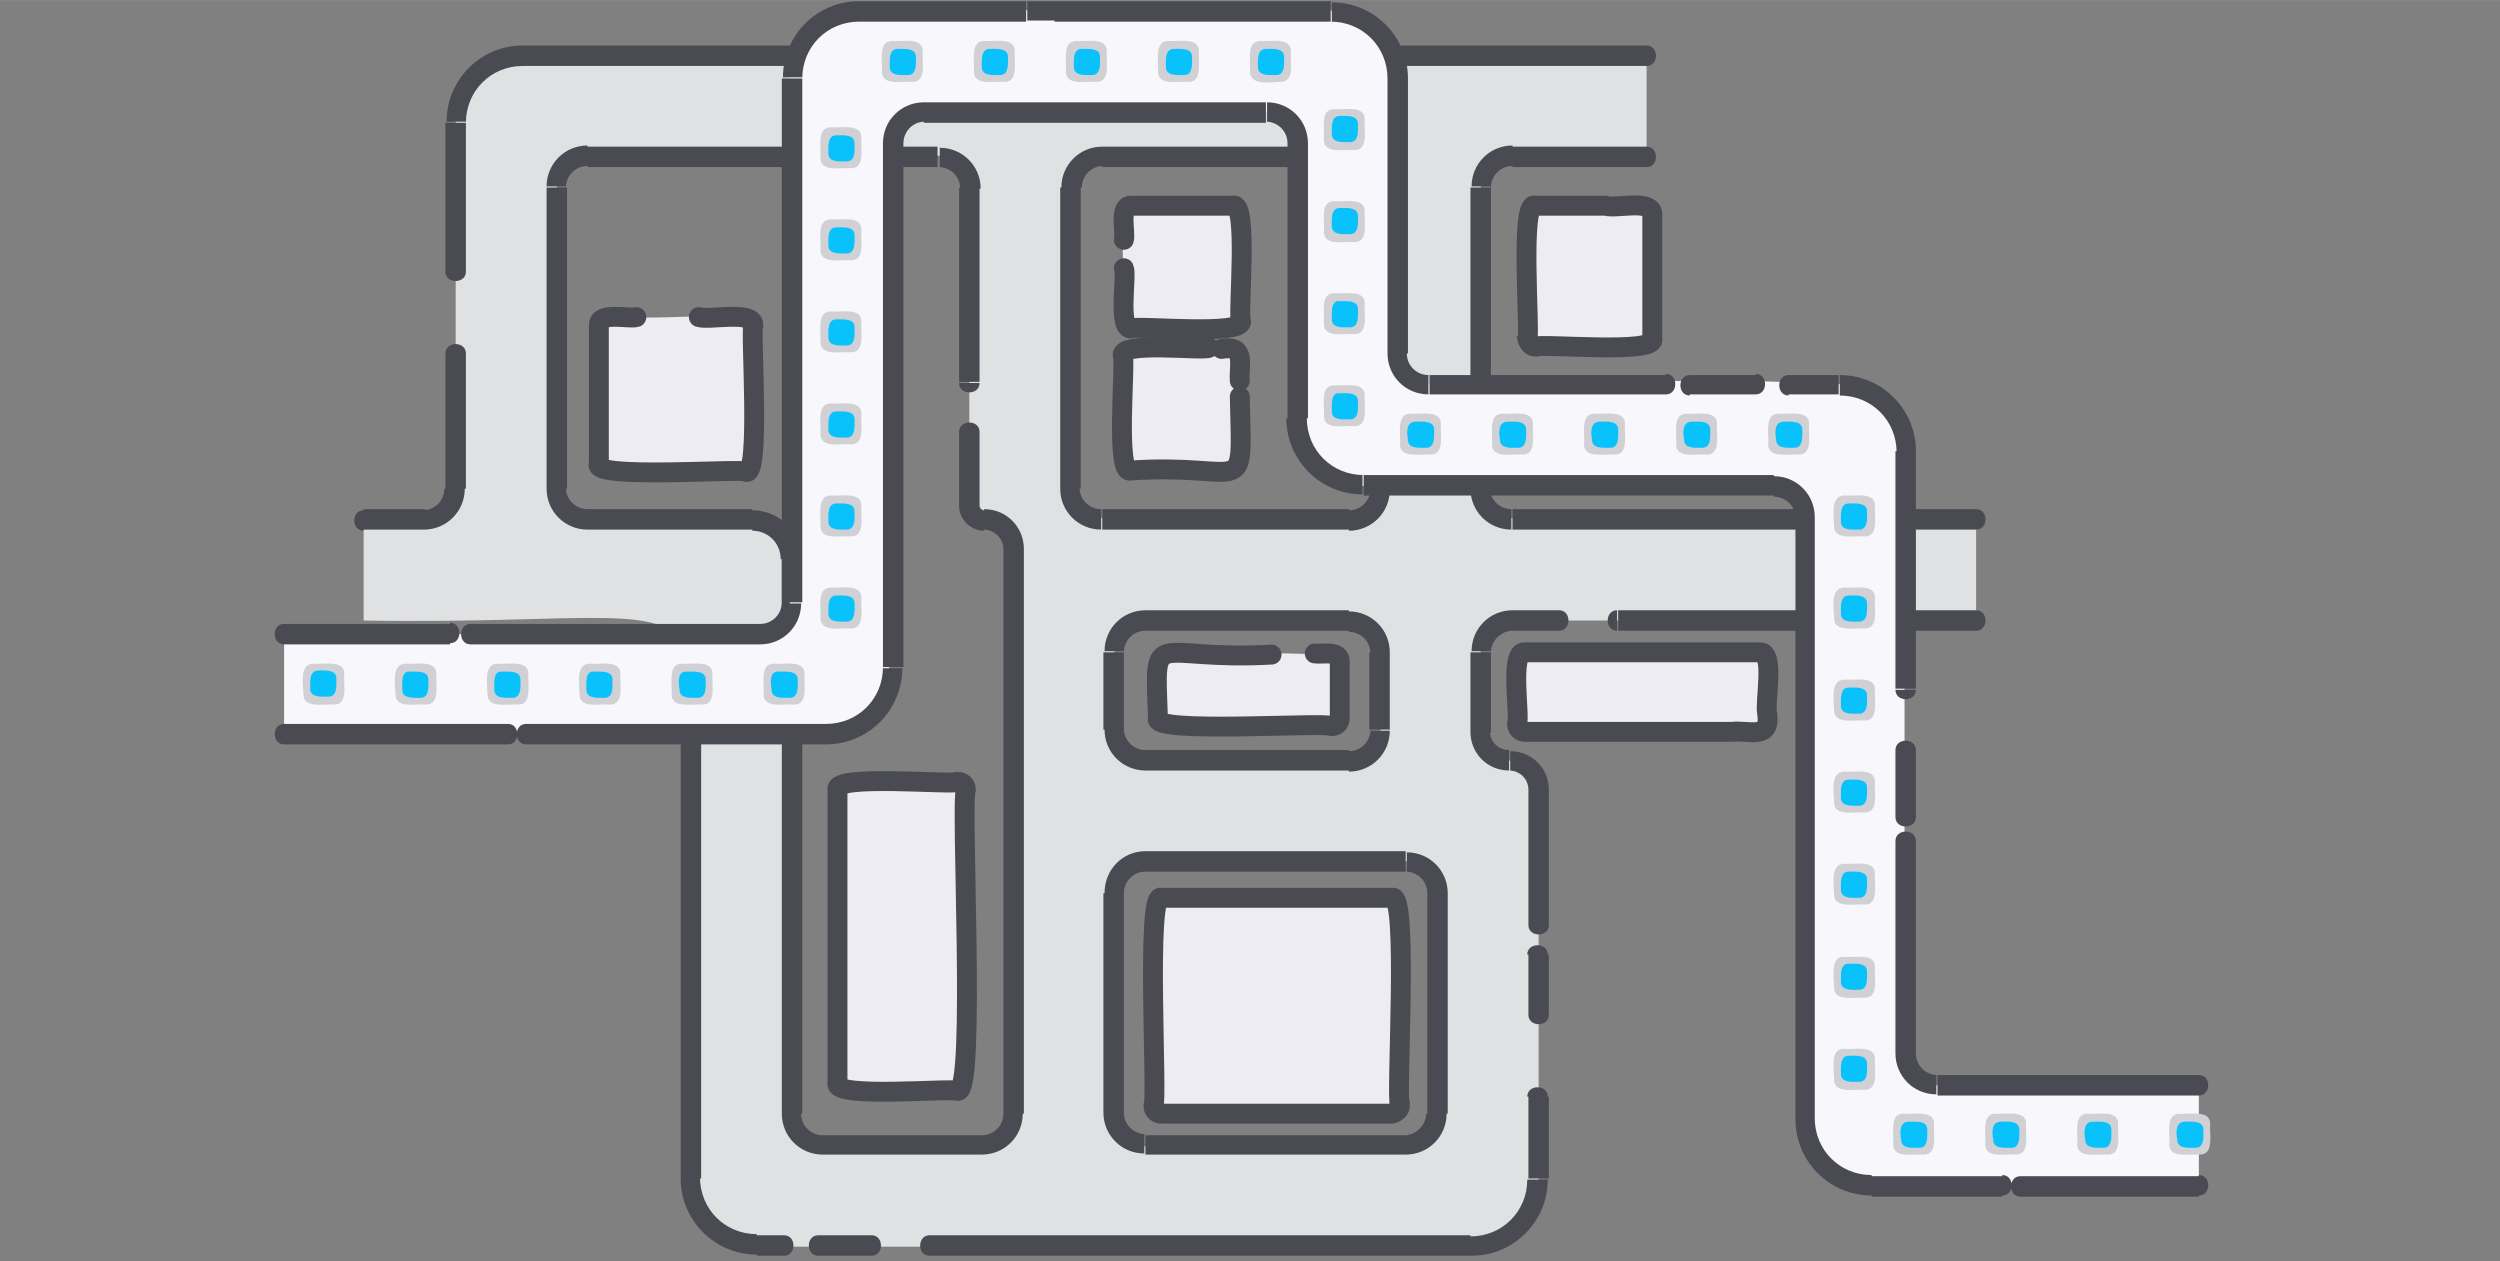 <svg xmlns="http://www.w3.org/2000/svg" version="1.1" id="Layer_1" x="0px" y="0px" viewBox="0.0 0.0 220.0 111.0" style="enable-background:new 0 0 220 111;" xml:space="preserve" width="218" height="110">
<rect x="0.0" y="0.0" width="220.0" height="111.0" fill="#808080" stroke="none"/>
<style type="text/css">
	.st0{fill-rule:evenodd;clip-rule:evenodd;fill:#E0E1E2;}
	.st1{fill:#4A4A52;}
	.st2{fill:#ECECF2;}
	.st3{fill:none;stroke:#4A4A52;stroke-width:1.75;stroke-linecap:round;}
	.st4{fill:#F7F7FC;}
	.st5{fill:#D0D0D5;}
	.st6{fill:#09C2FC;}
</style>
<path class="st0" d="M130.3,16.5c0.6,40.9-8.2,26.8,43.6,29.2v8.9h-40.8c-1.5,0-2.8,1.2-2.8,2.8c-0.9,15.1,3.7,6.2,5.1,11.6  c0,0,0,34.8,0,34.8c0,3.2-2.6,5.9-5.9,5.9c0,0-62.8,0-62.8,0c-3.2,0-5.9-2.6-5.9-5.9C58.3,45.5,72.6,55.3,32,54.6v-8.9  c2.4-0.3,8.2,1.2,8.1-2.8c0,0,0-32.2,0-32.2c0-3.2,2.6-5.9,5.9-5.9h98.9v8.9h-11.8C131.6,13.8,130.3,15,130.3,16.5z M49,16.1  c0-1.3,1.1-2.4,2.4-2.4h31.5c1.3,0,2.4,1.1,2.4,2.4v29.6c0.1,0,0.2,0,0.3,0c1.2-0.1,4-0.2,3.7,3.9l-0.2,48.8c0,1.3-1.1,2.4-2.4,2.4  c0,0-14.7,0-14.7,0c-5.1,2.4-1.2-49.5-2.4-50.6c0-4-1.5-4.4-4.4-4.4c0,0-12.3,0.1-12.3,0.1c-2,0-4.1,0-4.1-3.9L49,16.1z M94,16.5  c0-1.5,1.2-2.8,2.8-2.8c34.2,0.1,22.7-4.6,24.7,29.3c0,1.5-1.2,2.8-2.8,2.8C84.5,45.7,95.9,50.4,94,16.5z M98,78.2  c0-1.3,1.1-2.4,2.4-2.4h23.7c1.3,0,2.4,1.1,2.4,2.4v20.1c0,1.3-1.1,2.4-2.4,2.4C93.8,99,98.2,109.4,98,78.2z M100.8,54.7  c-4.3-0.1-2.4,7.2-2.8,9.6c0,1.5,1.2,2.8,2.8,2.8h17.9c1.5,0,2.8-1.2,2.8-2.8c-0.4-2.4,1.5-9.7-2.8-9.6  C118.7,54.7,100.8,54.7,100.8,54.7z" />
<path class="st1" d="M61.7,55.9c0-1.1-1.8-1.1-1.8,0H61.7z M89.2,54.6h-0.9l0,0H89.2z M144.9,5.8c1.1,0,1.1-1.8,0-1.8V5.8z   M144.9,14.7c1.1,0,1.1-1.8,0-1.8V14.7z M173.9,46.6c1.1,0,1.1-1.8,0-1.8V46.6z M173.9,55.5c1.1,0,1.1-1.8,0-1.8V55.5z M32,44.9  c-1.1,0-1.1,1.8,0,1.8V44.9z M69,110.5c1.1,0,1.1-1.8,0-1.8V110.5z M72,108.7c-1.1,0-1.1,1.8,0,1.8V108.7z M76.7,110.5  c1.1,0,1.1-1.8,0-1.8V110.5z M81.8,108.7c-1.1,0-1.1,1.8,0,1.8V108.7z M41,31.1c0-1.1-1.8-1.1-1.8,0H41z M39.2,23.9  c0,1.1,1.8,1.1,1.8,0H39.2z M137.2,55.5c1.1,0,1.1-1.8,0-1.8V55.5z M142.3,53.7c-1.1,0-1.1,1.8,0,1.8V53.7z M136.2,96.5  c0-1.1-1.8-1.1-1.8,0H136.2z M134.5,89.3c0,1.1,1.8,1.1,1.8,0H134.5z M136.2,84c0-1.1-1.8-1.1-1.8,0H136.2z M134.5,81.4  c0,1.1,1.8,1.1,1.8,0H134.5z M51.1,4.9V4V4.9z M59.8,4.9v0.9V4.9z M84.4,33.7c0,1.1,1.8,1.1,1.8,0H84.4z M86.2,38  c0-1.1-1.8-1.1-1.8,0H86.2z M98.1,98l-0.9,0L98.1,98z M98,78.6l0.9,0L98,78.6z M89.2,98h-0.9H89.2z M49,43h-0.9H49z M49,16.5h-0.9  H49z M48.1,16.5V43h1.8V16.5H48.1z M122.3,43V16.5h-1.8V43H122.3z M129.4,16.5V43h1.8V16.5H129.4z M122.3,64.2v-6.8h-1.8v6.8H122.3z   M129.4,57.4v7.1h1.8v-7.1H129.4z M61.7,103.7V55.9h-1.8v47.8H61.7z M90.1,98V54.6h-1.8V98H90.1z M133.1,46.6h40.8v-1.8h-40.8V46.6z   M68.8,49.2v5.5h1.8v-5.5H68.8z M51.7,14.7h30.8v-1.8H51.7V14.7z M97,14.7h21.7v-1.8H97V14.7z M133.1,14.7h11.8v-1.8h-11.8V14.7z   M32,46.6h5.4v-1.8H32V46.6z M51.7,46.6h14.5v-1.8H51.7V46.6z M68.8,54.6V98h1.8V54.6H68.8z M100.8,101.6h22.9v-1.7h-22.9V101.6z   M72.4,101.6h14v-1.7h-14V101.6z M98.9,98l0-19.4l-1.8,0l0,19.4L98.9,98z M98.9,64.2v-6.8h-1.8v6.8H98.9z M123.7,74.9h-22.9v1.8  h22.9V74.9z M100.8,67.8h17.9v-1.8h-17.9V67.8z M93.3,16.5V43h1.8V16.5H93.3z M127.4,98V78.6h-1.8V98H127.4z M118.7,53.7h-17.9v1.8  h17.9V53.7z M69,108.7h-2.4v1.8H69V108.7z M76.7,108.7H72v1.8h4.8V108.7z M129.5,108.7H81.8v1.8h47.6V108.7z M41,43V31.1h-1.8V43H41  z M41,23.9V10.8h-1.8v13.1H41z M137.2,53.7h-4.2v1.8h4.2V53.7z M173.9,53.7h-31.5v1.8h31.5V53.7z M134.5,96.5v7.2h1.8v-7.2H134.5z   M134.5,84v5.3h1.8V84H134.5z M134.5,69.5v11.9h1.8V69.5H134.5z M46,5.8h5.2V4H46V5.8z M59.8,5.8h85.1V4H59.8V5.8z M97,46.6h4v-1.8  h-4V46.6z M109.2,46.6h9.5v-1.8h-9.5V46.6z M86.2,33.7V16.5h-1.8v17.1H86.2z M86.2,44.5V38h-1.8v6.5H86.2z M90.1,54.6v-6.3h-1.8v6.3  H90.1z M101,46.6h8.3v-1.8H101V46.6z M59.8,4h-8.6v1.8h8.6V4z M100.8,99.8c-1,0-1.9-0.8-1.9-1.9l-1.8,0c0,2,1.6,3.6,3.6,3.6V99.8z   M68.8,98c0,2,1.6,3.6,3.6,3.6v-1.7c-1,0-1.9-0.8-1.9-1.9H68.8z M98.9,78.6c0-1,0.8-1.9,1.9-1.9v-1.8c-2,0-3.6,1.6-3.6,3.7  L98.9,78.6z M132.8,67.8c0.9,0,1.7,0.7,1.7,1.7h1.8c0-1.9-1.5-3.4-3.4-3.4V67.8z M97.2,64.2c0,2,1.6,3.6,3.6,3.6v-1.8  c-1,0-1.9-0.8-1.9-1.9H97.2z M129.5,110.5c3.7,0,6.7-3,6.7-6.7h-1.8c0,2.8-2.2,5-5,5V110.5z M123.7,76.7c1,0,1.9,0.8,1.9,1.9h1.8  c0-2-1.6-3.6-3.6-3.6V76.7z M98.9,57.4c0-1,0.8-1.9,1.9-1.9v-1.8c-2,0-3.6,1.6-3.6,3.6H98.9z M88.3,98c0,1-0.8,1.9-1.9,1.9v1.7  c2,0,3.6-1.6,3.6-3.6H88.3z M59.9,103.7c0,3.7,3,6.7,6.7,6.7v-1.8c-2.8,0-5-2.2-5-5H59.9z M93.3,43c0,2,1.6,3.6,3.6,3.6v-1.8  c-1,0-1.9-0.8-1.9-1.9H93.3z M97,12.9c-2,0-3.6,1.6-3.6,3.6h1.8c0-1,0.8-1.9,1.9-1.9V12.9z M82.6,14.7c1,0,1.9,0.8,1.9,1.9h1.8  c0-2-1.6-3.6-3.6-3.6V14.7z M84.4,44.5c0,1.2,1,2.2,2.2,2.2v-1.8c-0.2,0-0.4-0.2-0.4-0.4H84.4z M129.4,64.4c0,1.9,1.5,3.4,3.4,3.4  v-1.8c-0.9,0-1.7-0.7-1.7-1.7H129.4z M131.2,57.4c0-1,0.9-1.9,1.9-1.9v-1.8c-2,0-3.6,1.6-3.6,3.6H131.2z M122.3,57.4  c0-2-1.6-3.6-3.6-3.6v1.8c1,0,1.9,0.8,1.9,1.9H122.3z M70.5,49.2c0-2.4-1.9-4.3-4.3-4.3v1.8c1.4,0,2.5,1.1,2.5,2.5H70.5z M90.1,48.3  c0-1.9-1.5-3.5-3.5-3.5v1.8c0.9,0,1.7,0.8,1.7,1.7H90.1z M120.6,64.2c0,1-0.8,1.9-1.9,1.9v1.8c2,0,3.6-1.6,3.6-3.6H120.6z M129.4,43  c0,2,1.6,3.6,3.6,3.6v-1.8c-1,0-1.9-0.8-1.9-1.9H129.4z M123.7,101.6c2,0,3.6-1.6,3.6-3.6h-1.8c0,1-0.9,1.9-1.9,1.9V101.6z   M131.2,16.5c0-1,0.8-1.9,1.9-1.9v-1.8c-2,0-3.6,1.6-3.6,3.6H131.2z M122.3,16.5c0-2-1.6-3.6-3.6-3.6v1.8c1,0,1.9,0.8,1.9,1.9H122.3  z M120.6,43c0,1-0.8,1.9-1.9,1.9v1.8c2,0,3.6-1.6,3.6-3.6H120.6z M48.1,43c0,2,1.6,3.6,3.6,3.6v-1.8c-1,0-1.9-0.8-1.9-1.9H48.1z   M49.8,16.5c0-1,0.8-1.9,1.9-1.9v-1.8c-2,0-3.6,1.6-3.6,3.6H49.8z M41,10.8c0-2.8,2.2-5,5-5V4c-3.7,0-6.7,3-6.7,6.7H41z M37.3,46.6  c2,0,3.6-1.6,3.6-3.6h-1.8c0,1-0.8,1.9-1.9,1.9V46.6z" />
<path class="st2" d="M53.4,27.9c16.6,0.5,12.4-3.7,12.9,12.9c0.8,1.4-12.6,0.4-12.9,0.7c-0.4,0-0.7-0.3-0.7-0.7  C53,40.4,52,27.1,53.4,27.9z" />
<path class="st3" d="M56,27.9c-0.6,0.2-3.3-0.5-3.3,0.7c0,0,0,12.2,0,12.2c-0.8,1.4,12.6,0.4,12.9,0.7c1.4,0.8,0.4-12.6,0.7-12.9  c0-1.3-3.9-0.4-4.8-0.7" />
<path class="st2" d="M135.1,18.1c14.4,0.1,9.4-2,10.3,11.7c0.5,1.4-9.9,0.4-10.3,0.7c-0.4,0-0.7-0.3-0.7-0.7  C134.8,29.4,133.8,17.5,135.1,18.1z" />
<path class="st3" d="M135.1,30.5c0.5-0.3,10.8,0.7,10.3-0.7c0-3.1,0-7.9,0-11c-0.1-1.3-3.2-0.4-4.1-0.7c0,0-6.2,0-6.2,0  c-1.4-0.6-0.4,11.4-0.7,11.7C134.5,30.2,134.8,30.5,135.1,30.5z" />
<path class="st2" d="M134.2,57.4c0.6,0.4,21.7-0.9,21.3,0.7c-0.3,0.6,0.7,6.5-0.7,6.3c0,0-20.7,0-20.7,0c-1.3,0.2-0.4-5.7-0.7-6.3  C133.6,57.7,133.9,57.4,134.2,57.4z" />
<path class="st3" d="M154.9,57.4h-20.7c-1.4-0.2-0.4,5.7-0.7,6.3c0,0.4,0.3,0.7,0.7,0.7h18.2c1.5-0.2,3.5,0.8,3.1-1.7  C155.3,61.7,156.2,57.4,154.9,57.4z" />
<path class="st2" d="M102.3,79h20.3c0.4,0,0.7,0.3,0.7,0.7c-0.4,0.4,0.8,18.9-0.7,18.3c0,0-20.3,0-20.3,0c-0.4,0-0.7-0.3-0.7-0.7  C102,96.9,100.9,78.4,102.3,79z" />
<path class="st3" d="M123.2,97.3c-0.4-0.4,0.8-18.9-0.7-18.3c0,0-20.3,0-20.3,0c-1.4-0.7-0.3,18-0.7,18.3c0,0.4,0.3,0.7,0.7,0.7  h20.3C122.9,97.9,123.2,97.6,123.2,97.3z" />
<path class="st2" d="M99.5,30.7c12.7,0.1,9.1-2,9.6,10.1c0.5,1.4-9.2,0.4-9.6,0.7c-0.4,0-0.7-0.3-0.7-0.7  C99.2,40.3,98.2,30.2,99.5,30.7z" />
<path class="st3" d="M109.1,33.5c-0.1-1.4,0.6-3.2-1.6-2.8 M109.1,34.9c0.2,9.4,0.8,5.8-9.6,6.5c-1.4,0.5-0.4-9.7-0.7-10.1  c-0.3-1.3,7.1-0.4,7.6-0.7" />
<path class="st2" d="M102.5,57.6c0.3,0.3,16-0.8,15.3,0.7c-0.3,0.6,0.7,5.8-0.7,5.6c0,0-14.7,0-14.7,0c-1.3,0.2-0.4-5.1-0.7-5.6  C101.8,57.9,102.1,57.6,102.5,57.6z" />
<path class="st3" d="M111.9,57.6c-10.6,0.6-10.3-2.7-10,5.6c-0.7,1.4,15,0.3,15.3,0.7c0.4,0,0.7-0.3,0.7-0.7v-5c0-1-1.6-0.6-2.2-0.7  " />
<path class="st2" d="M99.5,18.1c12.7,0.1,9.1-2,9.6,10.1c0.5,1.4-9.2,0.4-9.6,0.7c-0.4,0-0.7-0.3-0.7-0.7  C99.2,27.7,98.2,17.7,99.5,18.1z" />
<path class="st3" d="M98.9,21.1c0.2-0.6-0.5-3.1,0.7-3c0,0,8.9,0,8.9,0c1.4-0.5,0.4,9.7,0.7,10.1c0.5,1.4-9.2,0.4-9.6,0.7  c-1.3,0.2-0.4-4.7-0.7-5.3" />
<path class="st2" d="M74.4,68.8c0.4,0.3,11.1-0.7,10.6,0.7c0,0,0,25.8,0,25.8c0.5,1.4-10.2,0.4-10.6,0.7c-1.6,0-0.2-25.7-0.7-26.5  C73.7,69.1,74,68.8,74.4,68.8z" />
<path class="st3" d="M84.3,68.8c-0.4,0.3-11.1-0.7-10.6,0.7c0,0,0,25.8,0,25.8c-0.5,1.4,10.2,0.4,10.6,0.7c1.6,0,0.2-25.7,0.7-26.5  C85,69.1,84.7,68.8,84.3,68.8z" />
<path class="st4" d="M193.5,104.4v-8.9c0,0-23.1,0-23.1,0c-1.5,0-2.8-1.2-2.8-2.8v-50v-3c0-3.2-2.6-5.9-5.9-5.9  c-45.5-2.3-38.5,10.9-38.8-27c0.1-4.8-4.8-6.4-8.9-5.9c-2.3,0.1-37.2-0.1-38.6,0c-3.2,0-5.9,2.6-5.9,5.9V53c0,1.5-1.2,2.8-2.8,2.8  H25v8.9c65.8-2.3,52.3,15.2,53.5-52c0-1.5,1.2-2.8,2.8-2.8h30.1c1.5,0,2.8,1.2,2.8,2.8v24.2c-0.1,4.8,4.8,6.4,8.9,5.9  c0,0,33.1,0,33.1,0c1.5,0,2.8,1.2,2.8,2.8v50v3c0,3.2,2.6,5.9,5.9,5.9H193.5z" />
<path class="st1" d="M193.5,96.4c1.1,0,1.1-1.8,0-1.8V96.4z M193.5,105.2c1.1,0,1.1-1.8,0-1.8V105.2z M78.5,1v0.9l0,0V1z M114.1,1  v0.9l0,0V1z M25,54.9c-1.1,0-1.1,1.8,0,1.8V54.9z M25,63.7c-1.1,0-1.1,1.8,0,1.8V63.7z M39.6,56.6c1.1,0,1.1-1.8,0-1.8V56.6z   M41.4,54.9c-1.1,0-1.1,1.8,0,1.8V54.9z M44.7,65.5c1.1,0,1.1-1.8,0-1.8V65.5z M46.3,63.7c-1.1,0-1.1,1.8,0,1.8V63.7z M90.4,1v0.9V1  z M92.8,1V0.1V1z M154.5,34.7c1.1,0,1.1-1.8,0-1.8V34.7z M157.4,33c-1.1,0-1.1,1.8,0,1.8V33z M148.7,33c-1.1,0-1.1,1.8,0,1.8V33z   M146.6,34.7c1.1,0,1.1-1.8,0-1.8V34.7z M166.8,60.7c0,1.1,1.8,1.1,1.8,0H166.8z M168.6,66c0-1.1-1.8-1.1-1.8,0H168.6z M166.8,71.9  c0,1.1,1.8,1.1,1.8,0H166.8z M168.6,74c0-1.1-1.8-1.1-1.8,0H168.6z M176.2,105.2c1.1,0,1.1-1.8,0-1.8V105.2z M177.8,103.5  c-1.1,0-1.1,1.8,0,1.8V103.5z M69.7,6.9h-0.9H69.7z M75.6,1v0.9V1z M69.7,53h-0.9H69.7z M159.7,98.5v-3H158v3H159.7z M166.8,39.7v3  h1.8v-3H166.8z M111.4,9H81.3v1.8h30.1V9z M77.7,55.7v3h1.8v-3H77.7z M159.7,95.5v-50H158v50H159.7z M114.1,1.9h3V0.1h-3V1.9z   M123,41.8h-3v1.8h3V41.8z M70.6,53V6.9h-1.8V53H70.6z M75.6,1.9h3V0.1h-3V1.9z M77.7,12.6v43.1h1.8V12.6H77.7z M113.3,12.6v24.2  h1.8V12.6H113.3z M123.9,31.1V6.9h-1.8v24.2H123.9z M123,43.6h33.1v-1.8H123V43.6z M170.5,96.4h23.1v-1.8h-23.1V96.4z M39.6,54.9H25  v1.8h14.6V54.9z M66.9,54.9H41.4v1.8h25.5V54.9z M44.7,63.7H25v1.8h19.7V63.7z M72.7,63.7H46.3v1.8h26.4V63.7z M78.5,1.9h11.8V0.1  H78.5V1.9z M92.8,1.9h21.3V0.1H92.8V1.9z M157.4,34.7h4.4V33h-4.4V34.7z M148.7,34.7h5.8V33h-5.8V34.7z M125.8,34.7h20.9V33h-20.9  V34.7z M166.8,42.7v17.9h1.8V42.7H166.8z M166.8,66v5.9h1.8V66H166.8z M166.8,74v18.7h1.8V74H166.8z M176.2,103.5h-11.5v1.8h11.5  V103.5z M193.5,103.5h-15.7v1.8h15.7V103.5z M92.8,0.1h-2.4v1.7h2.4V0.1z M70.6,6.9c0-2.8,2.2-5,5-5V0.1c-3.7,0-6.7,3-6.7,6.7H70.6z   M68.8,53c0,1-0.8,1.9-1.9,1.9v1.8c2,0,3.6-1.6,3.6-3.6H68.8z M117.1,1.9c2.8,0,5,2.2,5,5h1.8c0-3.7-3-6.7-6.7-6.7V1.9z M120,41.8  c-2.8,0-5-2.2-5-5h-1.8c0,3.7,3,6.7,6.7,6.7V41.8z M170.5,94.6c-1,0-1.9-0.8-1.9-1.9h-1.8c0,2,1.6,3.6,3.6,3.6V94.6z M81.3,9  c-2,0-3.6,1.6-3.6,3.6h1.8c0-1,0.8-1.9,1.9-1.9V9z M111.4,10.7c1,0,1.9,0.8,1.9,1.9h1.8c0-2-1.6-3.6-3.6-3.6V10.7z M159.7,45.5  c0-2-1.6-3.6-3.6-3.6v1.8c1,0,1.9,0.8,1.9,1.9H159.7z M168.6,39.7c0-3.7-3-6.7-6.7-6.7v1.8c2.8,0,5,2.2,5,5H168.6z M122.1,31.1  c0,2,1.6,3.6,3.6,3.6V33c-1,0-1.9-0.8-1.9-1.9H122.1z M77.7,58.7c0,2.8-2.2,5-5,5v1.8c3.7,0,6.7-3,6.7-6.7H77.7z M158,98.5  c0,3.7,3,6.7,6.7,6.7v-1.8c-2.8,0-5-2.2-5-5H158z" />
<path class="st5" d="M27.6,58.4c0.8,0.1,2.7-0.4,2.7,0.9c-0.1,0.8,0.4,2.7-0.9,2.7c-0.8-0.1-2.7,0.4-2.7-0.9  C26.7,60.3,26.3,58.4,27.6,58.4z" />
<path class="st6" d="M28,59c0.6,0,1.6-0.1,1.6,0.7c0,0.6,0.1,1.6-0.7,1.6c-0.6,0-1.6,0.1-1.6-0.7C27.3,60,27.2,59,28,59z" />
<path class="st5" d="M35.7,58.4c0.8,0.1,2.7-0.4,2.7,0.9c-0.1,0.8,0.4,2.7-0.9,2.7c-0.8-0.1-2.7,0.4-2.7-0.9  C34.8,60.3,34.4,58.4,35.7,58.4z" />
<path class="st6" d="M36.1,59.1c0.6,0,1.6-0.1,1.6,0.7c0,0.6,0.1,1.6-0.7,1.6c-0.6,0-1.6,0.1-1.6-0.7C35.4,60,35.3,59,36.1,59.1z" />
<path class="st5" d="M43.8,58.4c0.8,0.1,2.7-0.4,2.7,0.9c-0.1,0.8,0.4,2.7-0.9,2.7c-0.8-0.1-2.7,0.4-2.7-0.9  C42.9,60.3,42.5,58.4,43.8,58.4z" />
<path class="st6" d="M44.2,59.1c0.6,0,1.6-0.1,1.6,0.7c0,0.6,0.1,1.6-0.7,1.6c-0.6,0-1.6,0.1-1.6-0.7C43.5,60,43.4,59,44.2,59.1z" />
<path class="st5" d="M51.9,58.4c0.8,0.1,2.7-0.4,2.7,0.9C54.5,60.1,55,62,53.7,62c-0.8-0.1-2.7,0.4-2.7-0.9  C51,60.3,50.6,58.4,51.9,58.4z" />
<path class="st6" d="M52.3,59.1c0.6,0,1.6-0.1,1.6,0.7c0,0.6,0.1,1.6-0.7,1.6c-0.6,0-1.6,0.1-1.6-0.7C51.6,60,51.5,59,52.3,59.1z" />
<path class="st5" d="M60,58.4c0.8,0.1,2.7-0.4,2.7,0.9c-0.1,0.8,0.4,2.7-0.9,2.7c-0.8-0.1-2.7,0.4-2.7-0.9  C59.2,60.3,58.7,58.4,60,58.4z" />
<path class="st6" d="M60.5,59.1c0.6,0,1.6-0.1,1.6,0.7c0,0.6,0.1,1.6-0.7,1.6c-0.6,0-1.6,0.1-1.6-0.7C59.7,60,59.6,59,60.5,59.1z" />
<path class="st5" d="M68.1,58.4c0.8,0.1,2.7-0.4,2.7,0.9c-0.1,0.8,0.4,2.7-0.9,2.7c-0.8-0.1-2.7,0.4-2.7-0.9  C67.3,60.3,66.8,58.4,68.1,58.4z" />
<path class="st6" d="M68.6,59.1c0.6,0,1.6-0.1,1.6,0.7c0,0.6,0.1,1.6-0.7,1.6c-0.6,0-1.6,0.1-1.6-0.7C67.8,60,67.7,59,68.6,59.1z" />
<path class="st5" d="M73.1,51.7c0.8,0.1,2.7-0.4,2.7,0.9c-0.1,0.8,0.4,2.7-0.9,2.7c-0.8-0.1-2.7,0.4-2.7-0.9  C72.3,53.7,71.8,51.7,73.1,51.7z" />
<path class="st6" d="M73.6,52.4c0.6,0,1.6-0.1,1.6,0.7c0,0.6,0.1,1.6-0.7,1.6c-0.6,0-1.6,0.1-1.6-0.7C72.9,53.4,72.8,52.4,73.6,52.4  z" />
<path class="st5" d="M73.1,27.4c0.8,0.1,2.7-0.4,2.7,0.9c-0.1,0.8,0.4,2.7-0.9,2.7c-0.8-0.1-2.7,0.4-2.7-0.9  C72.3,29.4,71.8,27.4,73.1,27.4z" />
<path class="st6" d="M73.6,28.1c0.6,0,1.6-0.1,1.6,0.7c0,0.6,0.1,1.6-0.7,1.6c-0.6,0-1.6,0.1-1.6-0.7C72.9,29.1,72.8,28.1,73.6,28.1  z" />
<path class="st5" d="M73.1,43.6c0.8,0.1,2.7-0.4,2.7,0.9c-0.1,0.8,0.4,2.7-0.9,2.7c-0.8-0.1-2.7,0.4-2.7-0.9  C72.3,45.6,71.8,43.6,73.1,43.6z" />
<path class="st6" d="M73.6,44.3c0.6,0,1.6-0.1,1.6,0.7c0,0.6,0.1,1.6-0.7,1.6c-0.6,0-1.6,0.1-1.6-0.7C72.9,45.3,72.8,44.3,73.6,44.3  z" />
<path class="st5" d="M73.1,19.3c0.8,0.1,2.7-0.4,2.7,0.9c-0.1,0.8,0.4,2.7-0.9,2.7c-0.8-0.1-2.7,0.4-2.7-0.9  C72.3,21.2,71.8,19.3,73.1,19.3z" />
<path class="st6" d="M73.6,20c0.6,0,1.6-0.1,1.6,0.7c0,0.6,0.1,1.6-0.7,1.6c-0.6,0-1.6,0.1-1.6-0.7C72.9,21,72.8,20,73.6,20z" />
<path class="st5" d="M73.1,35.5c0.8,0.1,2.7-0.4,2.7,0.9c-0.1,0.8,0.4,2.7-0.9,2.7c-0.8-0.1-2.7,0.4-2.7-0.9  C72.3,37.5,71.8,35.5,73.1,35.5z" />
<path class="st6" d="M73.6,36.2c0.6,0,1.6-0.1,1.6,0.7c0,0.6,0.1,1.6-0.7,1.6c-0.6,0-1.6,0.1-1.6-0.7C72.9,37.2,72.8,36.2,73.6,36.2  z" />
<path class="st5" d="M73.1,11.2c0.8,0.1,2.7-0.4,2.7,0.9c-0.1,0.8,0.4,2.7-0.9,2.7c-0.8-0.1-2.7,0.4-2.7-0.9  C72.3,13.1,71.8,11.2,73.1,11.2z" />
<path class="st6" d="M73.6,11.9c0.6,0,1.6-0.1,1.6,0.7c0,0.6,0.1,1.6-0.7,1.6c-0.6,0-1.6,0.1-1.6-0.7C72.9,12.9,72.8,11.9,73.6,11.9  z" />
<path class="st5" d="M78.5,3.6c0.8,0.1,2.7-0.4,2.7,0.9c-0.1,0.8,0.4,2.7-0.9,2.7c-0.8-0.1-2.7,0.4-2.7-0.9  C77.7,5.6,77.2,3.6,78.5,3.6z" />
<path class="st6" d="M79,4.3c0.6,0,1.6-0.1,1.6,0.7c0,0.6,0.1,1.6-0.7,1.6c-0.6,0-1.6,0.1-1.6-0.7C78.3,5.3,78.2,4.3,79,4.3z" />
<path class="st5" d="M94.7,3.6c0.8,0.1,2.7-0.4,2.7,0.9c-0.1,0.8,0.4,2.7-0.9,2.7c-0.8-0.1-2.7,0.4-2.7-0.9  C93.9,5.6,93.4,3.6,94.7,3.6z" />
<path class="st6" d="M95.2,4.3c0.6,0,1.6-0.1,1.6,0.7c0,0.6,0.1,1.6-0.7,1.6c-0.6,0-1.6,0.1-1.6-0.7C94.5,5.3,94.4,4.3,95.2,4.3z" />
<path class="st5" d="M86.6,3.6c0.8,0.1,2.7-0.4,2.7,0.9c-0.1,0.8,0.4,2.7-0.9,2.7c-0.8-0.1-2.7,0.4-2.7-0.9  C85.8,5.6,85.3,3.6,86.6,3.6z" />
<path class="st6" d="M87.1,4.3c0.6,0,1.6-0.1,1.6,0.7c0,0.6,0.1,1.6-0.7,1.6c-0.6,0-1.6,0.1-1.6-0.7C86.4,5.3,86.3,4.3,87.1,4.3z" />
<path class="st5" d="M102.8,3.6c0.8,0.1,2.7-0.4,2.7,0.9c-0.1,0.8,0.4,2.7-0.9,2.7c-0.8-0.1-2.7,0.4-2.7-0.9  C102,5.6,101.5,3.6,102.8,3.6z" />
<path class="st6" d="M103.3,4.3c0.6,0,1.6-0.1,1.6,0.7c0,0.6,0.1,1.6-0.7,1.6c-0.6,0-1.6,0.1-1.6-0.7C102.6,5.3,102.5,4.3,103.3,4.3  z" />
<path class="st5" d="M110.9,3.6c0.8,0.1,2.7-0.4,2.7,0.9c-0.1,0.8,0.4,2.7-0.9,2.7C112,7.2,110,7.6,110,6.3  C110.1,5.6,109.6,3.6,110.9,3.6z" />
<path class="st6" d="M111.4,4.3c0.6,0,1.6-0.1,1.6,0.7c0,0.6,0.1,1.6-0.7,1.6c-0.6,0-1.6,0.1-1.6-0.7C110.7,5.3,110.6,4.3,111.4,4.3  z" />
<path class="st5" d="M117.4,9.6c0.8,0.1,2.7-0.4,2.7,0.9c-0.1,0.8,0.4,2.7-0.9,2.7c-0.8-0.1-2.7,0.4-2.7-0.9  C116.6,11.5,116.1,9.6,117.4,9.6z" />
<path class="st6" d="M117.9,10.2c0.6,0,1.6-0.1,1.6,0.7c0,0.6,0.1,1.6-0.7,1.6c-0.6,0-1.6,0.1-1.6-0.7  C117.2,11.2,117.1,10.2,117.9,10.2z" />
<path class="st5" d="M117.4,25.8c0.8,0.1,2.7-0.4,2.7,0.9c-0.1,0.8,0.4,2.7-0.9,2.7c-0.8-0.1-2.7,0.4-2.7-0.9  C116.6,27.7,116.1,25.8,117.4,25.8z" />
<path class="st6" d="M117.9,26.5c0.6,0,1.6-0.1,1.6,0.7c0,0.6,0.1,1.6-0.7,1.6c-0.6,0-1.6,0.1-1.6-0.7  C117.2,27.5,117.1,26.4,117.9,26.5z" />
<path class="st5" d="M117.4,17.7c0.8,0.1,2.7-0.4,2.7,0.9c-0.1,0.8,0.4,2.7-0.9,2.7c-0.8-0.1-2.7,0.4-2.7-0.9  C116.6,19.6,116.1,17.7,117.4,17.7z" />
<path class="st6" d="M117.9,18.3c0.6,0,1.6-0.1,1.6,0.7c0,0.6,0.1,1.6-0.7,1.6c-0.6,0-1.6,0.1-1.6-0.7  C117.2,19.3,117.1,18.3,117.9,18.3z" />
<path class="st5" d="M117.4,33.9c0.8,0.1,2.7-0.4,2.7,0.9c-0.1,0.8,0.4,2.7-0.9,2.7c-0.8-0.1-2.7,0.4-2.7-0.9  C116.6,35.8,116.1,33.9,117.4,33.9z" />
<path class="st6" d="M117.9,34.6c0.6,0,1.6-0.1,1.6,0.7c0,0.6,0.1,1.6-0.7,1.6c-0.6,0-1.6,0.1-1.6-0.7  C117.2,35.6,117.1,34.5,117.9,34.6z" />
<path class="st5" d="M124.1,36.4c0.8,0.1,2.7-0.4,2.7,0.9c-0.1,0.8,0.4,2.7-0.9,2.7c-0.8-0.1-2.7,0.4-2.7-0.9  C123.3,38.4,122.8,36.4,124.1,36.4z" />
<path class="st6" d="M124.6,37.1c0.6,0,1.6-0.1,1.6,0.7c0,0.6,0.1,1.6-0.7,1.6c-0.6,0-1.6,0.1-1.6-0.7  C123.8,38.1,123.7,37.1,124.6,37.1z" />
<path class="st5" d="M140.3,36.4c0.8,0.1,2.7-0.4,2.7,0.9c-0.1,0.8,0.4,2.7-0.9,2.7c-0.8-0.1-2.7,0.4-2.7-0.9  C139.5,38.4,139,36.4,140.3,36.4z" />
<path class="st6" d="M140.8,37.1c0.6,0,1.6-0.1,1.6,0.7c0,0.6,0.1,1.6-0.7,1.6c-0.6,0-1.6,0.1-1.6-0.7  C140,38.1,139.9,37.1,140.8,37.1z" />
<path class="st5" d="M132.2,36.4c0.8,0.1,2.7-0.4,2.7,0.9c-0.1,0.8,0.4,2.7-0.9,2.7c-0.8-0.1-2.7,0.4-2.7-0.9  C131.4,38.4,130.9,36.4,132.2,36.4z" />
<path class="st6" d="M132.7,37.1c0.6,0,1.6-0.1,1.6,0.7c0,0.6,0.1,1.6-0.7,1.6c-0.6,0-1.6,0.1-1.6-0.7  C131.9,38.1,131.8,37.1,132.7,37.1z" />
<path class="st5" d="M148.4,36.4c0.8,0.1,2.7-0.4,2.7,0.9c-0.1,0.8,0.4,2.7-0.9,2.7c-0.8-0.1-2.7,0.4-2.7-0.9  C147.6,38.4,147.1,36.4,148.4,36.4z" />
<path class="st6" d="M148.9,37.1c0.6,0,1.6-0.1,1.6,0.7c0,0.6,0.1,1.6-0.7,1.6c-0.6,0-1.6,0.1-1.6-0.7  C148.1,38.1,148,37.1,148.9,37.1z" />
<path class="st5" d="M156.5,36.4c0.8,0.1,2.7-0.4,2.7,0.9c-0.1,0.8,0.4,2.7-0.9,2.7c-0.8-0.1-2.7,0.4-2.7-0.9  C155.7,38.4,155.2,36.4,156.5,36.4z" />
<path class="st6" d="M157,37.1c0.6,0,1.6-0.1,1.6,0.7c0,0.6,0.1,1.6-0.7,1.6c-0.6,0-1.6,0.1-1.6-0.7C156.2,38.1,156.1,37.1,157,37.1  z" />
<path class="st5" d="M162.3,43.6c0.8,0.1,2.7-0.4,2.7,0.9c-0.1,0.8,0.4,2.7-0.9,2.7c-0.8-0.1-2.7,0.4-2.7-0.9  C161.4,45.6,161,43.6,162.3,43.6z" />
<path class="st6" d="M162.7,44.3c0.6,0,1.6-0.1,1.6,0.7c0,0.6,0.1,1.6-0.7,1.6c-0.6,0-1.6,0.1-1.6-0.7  C162,45.3,161.9,44.3,162.7,44.3z" />
<path class="st5" d="M162.3,59.8c0.8,0.1,2.7-0.4,2.7,0.9c-0.1,0.8,0.4,2.7-0.9,2.7c-0.8-0.1-2.7,0.4-2.7-0.9  C161.4,61.8,161,59.8,162.3,59.8z" />
<path class="st6" d="M162.7,60.5c0.6,0,1.6-0.1,1.6,0.7c0,0.6,0.1,1.6-0.7,1.6c-0.6,0-1.6,0.1-1.6-0.7  C162,61.5,161.9,60.5,162.7,60.5z" />
<path class="st5" d="M162.3,76c0.8,0.1,2.7-0.4,2.7,0.9c-0.1,0.8,0.4,2.7-0.9,2.7c-0.8-0.1-2.7,0.4-2.7-0.9  C161.4,78,161,76,162.3,76z" />
<path class="st6" d="M162.7,76.7c0.6,0,1.6-0.1,1.6,0.7c0,0.6,0.1,1.6-0.7,1.6c-0.6,0-1.6,0.1-1.6-0.7  C162,77.7,161.9,76.7,162.7,76.7z" />
<path class="st5" d="M162.3,51.7c0.8,0.1,2.7-0.4,2.7,0.9c-0.1,0.8,0.4,2.7-0.9,2.7c-0.8-0.1-2.7,0.4-2.7-0.9  C161.4,53.7,161,51.7,162.3,51.7z" />
<path class="st6" d="M162.7,52.4c0.6,0,1.6-0.1,1.6,0.7c0,0.6,0.1,1.6-0.7,1.6c-0.6,0-1.6,0.1-1.6-0.7  C162,53.4,161.9,52.4,162.7,52.4z" />
<path class="st5" d="M162.3,67.9c0.8,0.1,2.7-0.4,2.7,0.9c-0.1,0.8,0.4,2.7-0.9,2.7c-0.8-0.1-2.7,0.4-2.7-0.9  C161.4,69.9,161,67.9,162.3,67.9z" />
<path class="st6" d="M162.7,68.6c0.6,0,1.6-0.1,1.6,0.7c0,0.6,0.1,1.6-0.7,1.6c-0.6,0-1.6,0.1-1.6-0.7  C162,69.6,161.9,68.6,162.7,68.6z" />
<path class="st5" d="M162.3,84.2c0.8,0.1,2.7-0.4,2.7,0.9c-0.1,0.8,0.4,2.7-0.9,2.7c-0.8-0.1-2.7,0.4-2.7-0.9  C161.4,86.1,161,84.1,162.3,84.2z" />
<path class="st6" d="M162.7,84.8c0.6,0,1.6-0.1,1.6,0.7c0,0.6,0.1,1.6-0.7,1.6c-0.6,0-1.6,0.1-1.6-0.7  C162,85.8,161.9,84.8,162.7,84.8z" />
<path class="st5" d="M162.3,92.3c0.8,0.1,2.7-0.4,2.7,0.9c-0.1,0.8,0.4,2.7-0.9,2.7c-0.8-0.1-2.7,0.4-2.7-0.9  C161.4,94.2,161,92.2,162.3,92.3z" />
<path class="st6" d="M162.7,92.9c0.6,0,1.6-0.1,1.6,0.7c0,0.6,0.1,1.6-0.7,1.6c-0.6,0-1.6,0.1-1.6-0.7  C162,93.9,161.9,92.9,162.7,92.9z" />
<path class="st5" d="M167.5,98c0.8,0.1,2.7-0.4,2.7,0.9c-0.1,0.8,0.4,2.7-0.9,2.7c-0.8-0.1-2.7,0.4-2.7-0.9  C166.7,99.9,166.2,98,167.5,98z" />
<path class="st6" d="M168,98.7c0.6,0,1.6-0.1,1.6,0.7c0,0.6,0.1,1.6-0.7,1.6c-0.6,0-1.6,0.1-1.6-0.7C167.2,99.7,167.1,98.7,168,98.7  z" />
<path class="st5" d="M175.6,98c0.8,0.1,2.7-0.4,2.7,0.9c-0.1,0.8,0.4,2.7-0.9,2.7c-0.8-0.1-2.7,0.4-2.7-0.9  C174.8,99.9,174.3,98,175.6,98z" />
<path class="st6" d="M176.1,98.7c0.6,0,1.6-0.1,1.6,0.7c0,0.6,0.1,1.6-0.7,1.6c-0.6,0-1.6,0.1-1.6-0.7  C175.3,99.7,175.2,98.7,176.1,98.7z" />
<path class="st5" d="M183.7,98c0.8,0.1,2.7-0.4,2.7,0.9c-0.1,0.8,0.4,2.7-0.9,2.7c-0.8-0.1-2.7,0.4-2.7-0.9  C182.9,99.9,182.4,98,183.7,98z" />
<path class="st6" d="M184.2,98.7c0.6,0,1.6-0.1,1.6,0.7c0,0.6,0.1,1.6-0.7,1.6c-0.6,0-1.6,0.1-1.6-0.7  C183.4,99.7,183.3,98.7,184.2,98.7z" />
<path class="st5" d="M191.8,98c0.8,0.1,2.7-0.4,2.7,0.9c-0.1,0.8,0.4,2.7-0.9,2.7c-0.8-0.1-2.7,0.4-2.7-0.9  C191,99.9,190.5,98,191.8,98z" />
<path class="st6" d="M192.3,98.7c0.6,0,1.6-0.1,1.6,0.7c0,0.6,0.1,1.6-0.7,1.6c-0.6,0-1.6,0.1-1.6-0.7  C191.5,99.7,191.4,98.7,192.3,98.7z" />
</svg>